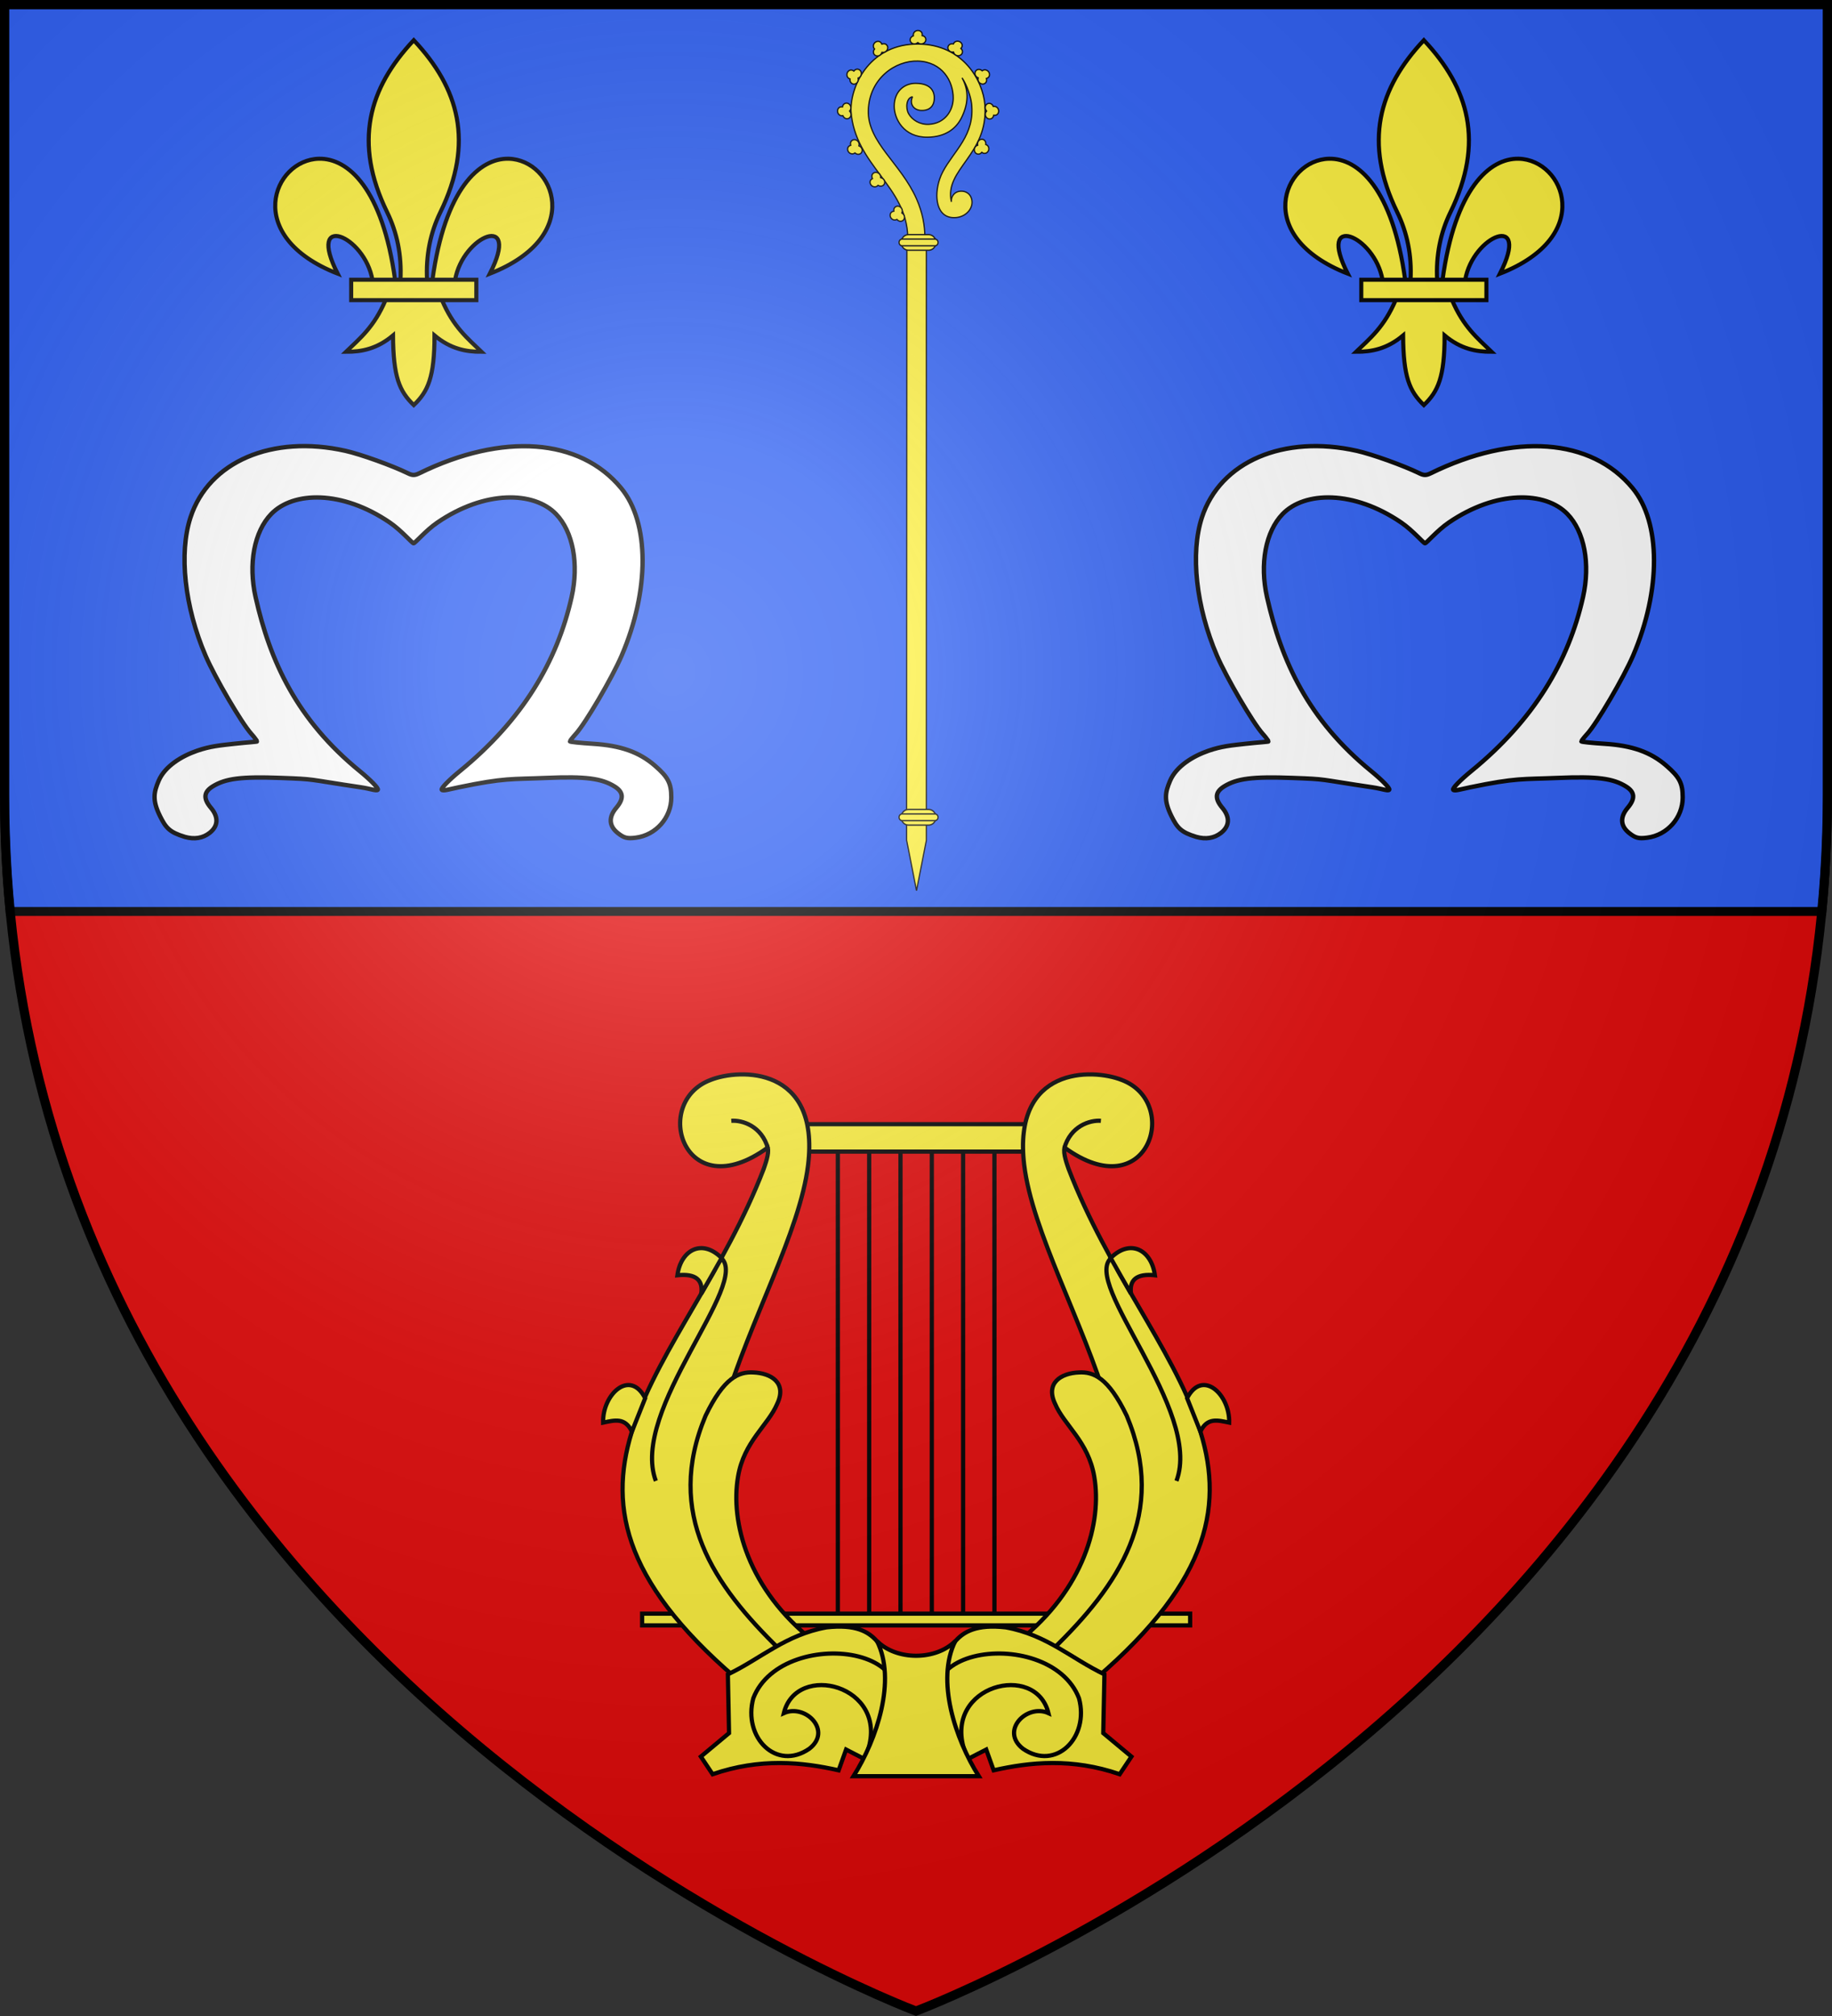<svg height="660" viewBox="-300 -300 600 660" width="600" xmlns="http://www.w3.org/2000/svg" xmlns:xlink="http://www.w3.org/1999/xlink"><rect x="-300" y="-300" width="600" height="660" fill="#333333" stroke="none"/><defs><radialGradient id="d" cx="-80" cy="-80" gradientUnits="userSpaceOnUse" r="405"><stop offset="0" stop-color="#fff" stop-opacity=".31"/><stop offset=".19" stop-color="#fff" stop-opacity=".25"/><stop offset=".6" stop-color="#6b6b6b" stop-opacity=".125"/><stop offset="1" stop-opacity=".125"/></radialGradient><path id="a" d="M-298.5-298.5h597V-40C298.5 246.2 0 358.39 0 358.39S-298.5 246.2-298.5-40z"/></defs><use fill="#e20909" height="100%" width="100%" xlink:href="#a"/><path d="m298.5-298.559-597 .059v259.17c0 12.932.621 25.504 1.791 37.73h593.418a395.885 395.885 0 0 0 1.791-37.73z" fill="#2b5df2" fill-rule="evenodd" stroke="#000" stroke-width="2.9"/><g transform="matrix(-1 0 0 1 340.283 -477.778)"><g fill="#fcef3c" stroke="#000"><g stroke-linecap="round"><path d="M342.98 268.119h-5.59l-.008-12.603c-.003-4.052.78-8.178 2.702-12.567 5.125-11.707 16.128-18.547 15.812-29.03-.316-10.474-8.86-16.359-16.212-16.141-8.022.237-11.634 6.611-11.59 12.17.03 4.013 2.713 8.285 8.023 8.538 2.929.14 5.477-1.477 6.596-3.5 1.018-1.84.744-5.23-1.28-5.515 1.115 2.428-.473 4.319-2.733 4.468-2.006.133-4.028-.714-4.352-3.3-.277-2.218.39-5.556 6.042-5.586 3.61-.02 7.03 2.538 7.029 7.501-.002 4.134-3.112 10.24-10.922 10.144-5.915-.072-9.362-2.837-11.115-6.376-2.169-4.378-2.57-8.759-.183-13.05-1.663 2.465-2.852 6.26-3.095 8.342-1.217 10.42 5.735 15.442 9.399 22.39 1.641 3.114 2.098 6.446 1.917 8.743-.29 3.693-2.102 6.64-6.311 6.254-3.497-.32-5.876-3.374-5-6.22.65-2.117 2.646-2.707 4.292-2.306 1.567.383 2.485 1.995 2.282 3.384 2.522-10.707-12.224-15.362-10.96-31.782.6-7.788 7.074-19.767 21.854-19.88 15.328-.117 22.16 12.972 22.003 21.917-1.264 17.924-18.32 24.461-18.603 41.369z" stroke-linejoin="bevel" stroke-width=".416"/><g fill-rule="evenodd" stroke-dashoffset="6.2" stroke-linejoin="round"><path d="M360.355 223.515a1.276 1.276 0 0 1 1.387 1.323c-.001.18-.044.35-.108.514a1.262 1.262 0 0 1 1.046 1.284c-.014.786-.657 1.467-1.44 1.52a1.284 1.284 0 0 1-.964-.33c-.26.259-.6.439-.978.466-.781.055-1.402-.536-1.388-1.323.011-.663.481-1.234 1.094-1.433a1.34 1.34 0 0 1-.09-.501c.014-.786.656-1.467 1.439-1.519zM362.372 211.726a1.276 1.276 0 0 1 1.83.569c.08.162.117.333.132.508a1.262 1.262 0 0 1 1.508.686c.337.71.064 1.606-.614 2a1.284 1.284 0 0 1-1.011.134c-.118.348-.343.66-.669.853-.675.396-1.494.142-1.83-.568-.286-.6-.118-1.32.342-1.771a1.34 1.34 0 0 1-.303-.408c-.337-.71-.064-1.606.614-2zM358.398 201.067a1.276 1.276 0 0 1 1.88-.372c.147.106.262.239.359.385a1.262 1.262 0 0 1 1.652-.113c.634.464.82 1.381.412 2.051a1.284 1.284 0 0 1-.826.598c.062.363.013.744-.183 1.069-.405.67-1.246.835-1.88.371-.536-.392-.731-1.104-.541-1.72a1.34 1.34 0 0 1-.461-.215c-.634-.465-.82-1.382-.412-2.052zM349.546 193.375a1.276 1.276 0 0 1 1.434-1.273c.18.017.346.074.503.15.164-.595.709-1 1.367-.934.782.08 1.407.777 1.394 1.561-.005.38-.163.704-.409.934.237.28.388.635.384 1.013-.01.783-.652 1.352-1.434 1.273-.66-.067-1.19-.582-1.338-1.21a1.34 1.34 0 0 1-.506.048c-.782-.079-1.407-.776-1.394-1.56zM353.592 234.214c.777.09 1.279.785 1.12 1.555a1.439 1.439 0 0 1-.2.486c.576.223.924.806.791 1.455-.158.77-.915 1.32-1.694 1.228a1.284 1.284 0 0 1-.888-.501c-.303.207-.67.32-1.047.279-.777-.09-1.278-.786-1.12-1.556.133-.65.7-1.124 1.339-1.208a1.339 1.339 0 0 1 .003-.509c.158-.77.915-1.32 1.694-1.228zM337.265 191.432a1.276 1.276 0 0 1 .531-1.842c.16-.082.331-.123.506-.142a1.262 1.262 0 0 1 .655-1.52c.703-.352 1.604-.097 2.013.573.199.323.239.682.154 1.007.35.111.667.33.866.652.41.666.172 1.49-.531 1.842-.594.297-1.316.144-1.777-.307-.11.123-.241.23-.402.312-.703.35-1.604.096-2.013-.574zM325.798 195.872a1.276 1.276 0 0 1-.541-1.839c.091-.155.214-.281.35-.39a1.262 1.262 0 0 1-.263-1.636c.404-.674 1.3-.943 2.005-.597.342.166.568.447.671.768.355-.095.74-.08 1.08.084.705.342.947 1.165.542 1.839-.341.57-1.033.829-1.664.695a1.34 1.34 0 0 1-.172.48c-.404.673-1.301.942-2.005.596zM318.537 205.291a1.276 1.276 0 0 1-1.392-1.318c0-.18.043-.35.106-.514a1.262 1.262 0 0 1-1.05-1.282c.012-.785.652-1.468 1.435-1.523.379-.028.715.1.966.326.26-.26.599-.441.976-.47.78-.057 1.403.532 1.392 1.318-.009.664-.477 1.236-1.09 1.438.06.154.095.32.093.5-.011.786-.652 1.469-1.434 1.524zM316.823 216.556a1.276 1.276 0 0 1-1.832-.566 1.439 1.439 0 0 1-.132-.509 1.262 1.262 0 0 1-1.508-.684c-.338-.71-.066-1.606.611-2.001a1.284 1.284 0 0 1 1.01-.135c.118-.348.343-.66.669-.854.674-.397 1.493-.144 1.831.566.286.6.12 1.32-.34 1.771.12.113.226.246.303.408.338.71.066 1.606-.611 2.001zM320.974 227.58a1.276 1.276 0 0 1-1.872.41 1.439 1.439 0 0 1-.366-.378 1.262 1.262 0 0 1-1.65.147c-.643-.45-.848-1.364-.453-2.042.19-.33.486-.535.813-.615-.07-.361-.028-.744.16-1.072.392-.678 1.23-.861 1.873-.41.544.381.754 1.09.576 1.71.161.037.318.101.466.205.643.45.848 1.364.453 2.042zM345.987 245.311a1.276 1.276 0 0 1 1.564 1.11c.025.178.007.353-.033.523a1.262 1.262 0 0 1 1.22 1.121c.1.78-.438 1.546-1.206 1.71-.37.082-.722.001-1.002-.187-.22.294-.53.521-.9.603-.765.167-1.464-.329-1.564-1.109-.084-.658.298-1.29.876-1.576a1.34 1.34 0 0 1-.161-.483c-.1-.78.438-1.546 1.205-1.71z" display="block" stroke-width=".416"/></g></g><g stroke-width=".964"><path d="M358.07 391.661h-15.345V811.93h15.554z" stroke-linecap="round" stroke-linejoin="bevel" transform="matrix(.416 0 0 .448 194.31 81.983)"/><g stroke-linecap="square" stroke-linejoin="round" stroke-width=".321"><path d="M2146.302 2263.532h5.322c1.055 0 1.904.85 1.904 1.905s-.85 1.904-1.904 1.904h-5.322c-1.055 0-1.904-.85-1.904-1.904s.85-1.904 1.904-1.904z" transform="matrix(1.249 0 0 1.344 -2344.609 -2787.596)"/><path d="M2144.667 2264.621h8.592c.452 0 .815.364.815.816a.814.814 0 0 1-.815.815h-8.592a.814.814 0 0 1-.815-.815c0-.452.364-.816.815-.816z" transform="matrix(1.249 0 0 1.344 -2344.609 -2787.596)"/></g><path d="M342.725 811.929v15.894l7.772 36.847 7.782-36.844v-15.897z" stroke-linecap="round" stroke-linejoin="bevel" transform="matrix(.416 0 0 .448 194.31 81.983)"/><g stroke-linecap="square" stroke-linejoin="round" stroke-width=".321"><path d="M2146.302 2263.532h5.322c1.055 0 1.904.85 1.904 1.905s-.85 1.904-1.904 1.904h-5.322c-1.055 0-1.904-.85-1.904-1.904s.85-1.904 1.904-1.904z" transform="matrix(1.249 0 0 1.344 -2344.609 -2599.406)"/><path d="M2144.667 2264.621h8.592c.452 0 .815.364.815.816a.814.814 0 0 1-.815.815h-8.592a.814.814 0 0 1-.815-.815c0-.452.364-.816.815-.816z" transform="matrix(1.249 0 0 1.344 -2344.609 -2599.406)"/></g></g></g><g fill="#fcef3c" stroke="#000" stroke-width="1.076"><path d="M-70 48H70v3H-70zM-30-77h60v7h-60z" transform="matrix(-1.282 0 0 1.282 340.235 644.527)"/><path d="M-38.958-65.549C-58.858-13.849-105 13.8-46.1 64.4c4.1-2.8 8.3-5.6 12.5-8.5-45.1-32.7 1.83-88.27 6-122.5 3.024-25.197-17.429-24.674-24.9-21.7-15.3 5.733-6.819 32.838 14.57 17.289.47 1.478-.694 4.422-1.028 5.462z" transform="matrix(-1.282 0 0 1.282 340.235 644.527)"/><path d="m-34.8 57.2 8.7-2.1C-43 41.8-47.5 24.6-45.5 13c1.5-8.97 7.7-13.12 10-18.58 2.552-5.365-1.546-7.85-6.1-8.02-3.7-.2-7.5 1.3-12.2 11.06-10.5 25.04 2.1 43.34 19 59.74z" transform="matrix(-1.282 0 0 1.282 340.235 644.527)"/><path d="M-4.58 60.2c-5.257-.833-3.432-10.383-18.32-8.7-10.5 1.9-16.8 8-25.2 12l.3 15-7.2 6 3 4.5c12.2-4.2 22.9-3.1 32.2-1l1.9-5.3 7 3.6 5.77-9z" transform="matrix(-1.282 0 0 1.282 340.235 644.527)"/><path d="M-12.3 82.8c5.269-16.522-18.293-22.558-21.5-9.4 5.487-2.476 12.481 4.487 6.5 9.1-8.417 5.793-16.998-2.9-14.3-12.9 7.5-19.6 54.5-13.2 29.3 13.2zM-72.615 1.491c-1.8-3.7-4.455-2.861-7.355-2.281-.2-7.2 6.85-13.8 10.75-6.24zM-66.5 14.1c-6.8-18.07 24.5-50.552 16.6-57" transform="matrix(-1.282 0 0 1.282 340.235 644.527)"/><path d="M-54.9-33.7c1.75-3 3.49-6.1 5.2-9.12-5-5-10.4-2.1-11.3 4.4 4.7-.5 6.6 1.21 6.1 4.7zM-20 48V-70M-12 48V-70M-4 48V-70" transform="matrix(-1.282 0 0 1.282 340.235 644.527)"/><path d="M-38.958-65.549C-58.858-13.849-105 13.8-46.1 64.4c4.1-2.8 8.3-5.6 12.5-8.5-45.1-32.7 1.83-88.27 6-122.5 3.024-25.197-17.429-24.674-24.9-21.7-15.3 5.733-6.819 32.838 14.57 17.289.47 1.478-.694 4.422-1.028 5.462z" transform="matrix(1.282 0 0 1.282 340.235 644.527)"/><path d="m-34.8 57.2 8.7-2.1C-43 41.8-47.5 24.6-45.5 13c1.5-8.97 7.7-13.12 10-18.58 2.552-5.365-1.546-7.85-6.1-8.02-3.7-.2-7.5 1.3-12.2 11.06-10.5 25.04 2.1 43.34 19 59.74z" transform="matrix(1.282 0 0 1.282 340.235 644.527)"/><path d="M-4.58 60.2c-5.257-.833-3.432-10.383-18.32-8.7-10.5 1.9-16.8 8-25.2 12l.3 15-7.2 6 3 4.5c12.2-4.2 22.9-3.1 32.2-1l1.9-5.3 7 3.6 5.77-9z" transform="matrix(1.282 0 0 1.282 340.235 644.527)"/><path d="M-12.3 82.8c5.269-16.522-18.293-22.558-21.5-9.4 5.487-2.476 12.481 4.487 6.5 9.1-8.417 5.793-16.998-2.9-14.3-12.9 7.5-19.6 54.5-13.2 29.3 13.2zM-72.615 1.491c-1.8-3.7-4.455-2.861-7.355-2.281-.2-7.2 6.85-13.8 10.75-6.24zM-66.5 14.1c-6.8-18.07 24.5-50.552 16.6-57" transform="matrix(1.282 0 0 1.282 340.235 644.527)"/><path d="M-54.9-33.7c1.75-3 3.49-6.1 5.2-9.12-5-5-10.4-2.1-11.3 4.4 4.7-.5 6.6 1.21 6.1 4.7zM-20 48V-70M-12 48V-70M-4 48V-70" transform="matrix(1.282 0 0 1.282 340.235 644.527)"/><path d="M-16 89.5h32C10 80 5 65 10 55c-5 5-15 5-20 0 5 10 0 25-6 34.5z" transform="matrix(-1.282 0 0 1.282 340.235 644.527)"/><path d="M42.587 19.353c-1.595-5.702-6.548-7.24-9.359-7.029M118.287 19.353c1.595-5.702 6.549-7.24 9.36-7.029" transform="matrix(-1.282 0 0 1.282 443.372 528.907)"/></g><g id="b" fill="#fcef3c" stroke="#000" stroke-width=".95"><path d="M58.404 30.003c10.624.254 17.914 18.078-4.38 26.78 7.368-14.436-6.306-9.002-8.108 1.487h-5.281c2.918-21.306 10.964-28.43 17.77-28.267zm-28.67 32.88c-2.69 6.35-6.01 8.985-9.239 12.106 3.619.016 7.22-.679 10.958-3.814.064 9.675 1.472 12.982 4.833 16.232 3.323-3.149 4.845-6.547 4.834-16.232 3.737 3.135 7.34 3.83 10.958 3.814-3.228-3.121-6.55-5.757-9.24-12.107zm6.552-60.497c-10.503 11.151-14.16 23.801-6.2 40.084 2.304 4.713 3.409 10.027 3.1 15.8h6.2c-.308-5.773.797-11.087 3.1-15.8 7.96-16.283 4.304-28.933-6.2-40.084zM14.168 30.003c-10.623.254-17.914 18.078 4.381 26.78-7.368-14.436 6.305-9.002 8.108 1.487h5.281c-2.918-21.306-10.964-28.43-17.77-28.267z" fill-rule="evenodd" transform="matrix(-1.405 0 0 1.405 555.754 187.591)"/><path d="M21.701 58.196h29.17v4.76h-29.17z" transform="matrix(-1.405 0 0 1.405 555.754 187.591)"/></g><use height="100%" stroke-width="1.3" transform="translate(-330.814)" width="100%" xlink:href="#b"/><path id="c" d="M579.745 451.757c4.998-1.517 6.214-2.928 8.138-6.82 2.574-5.204 2.027-7.798.439-11.535-2.04-4.799-7.573-8.103-12.58-9.84-4.294-1.49-7.573-1.772-12.15-2.284-4.138-.462-7.666-.644-7.556-.79.71-.931.871-1.291 1.935-2.463 3.172-3.494 11.922-18.435 15.003-25.618 6.849-15.968 8.753-33.476 4.92-45.232-5.954-18.256-26.749-27.186-50.755-21.797-5.013 1.125-15.3 4.822-20.48 7.359-1.43.7-2.234.7-3.664 0-27.337-13.39-52.59-11.544-66.137 4.836-9.31 11.258-9.383 33.373-.178 54.834 3.081 7.183 11.831 22.124 15.003 25.618 1.064 1.172 1.935 2.28 1.935 2.464 0 .183-3.557.538-7.555.79-9.054.569-15.115 2.693-20.286 7.182-4.32 3.75-5.35 5.752-5.35 10.39 0 6.635 5.032 12.334 11.636 13.174 2.808.357 3.821.1 5.838-1.482 2.952-2.315 3.143-5.226.544-8.303-2.56-3.031-2.377-5.175.598-7.01 4.215-2.6 9.357-3.318 22.161-2.78 11.639.49 13.661-.082 28.845 3.076 3.306.687 5.153 1.3 5.55.796.335-.425-2.336-3.176-5.936-6.114-20.531-16.754-31.854-35.886-36.581-56.947-2.444-10.89-.462-21.443 5.11-27.204 7.21-7.455 23.242-7.857 38.845 2.792 3.8 2.593 7.306 6.778 7.79 6.778s3.99-4.185 7.79-6.778c15.604-10.65 31.635-10.247 38.846-2.792 5.571 5.76 7.553 16.314 5.11 27.204-4.727 21.061-13.552 40.193-34.084 56.947-3.6 2.938-6.27 5.689-5.935 6.114.396.503 2.21-.3 5.549-.796 18.29-2.714 14.336-2.64 26.347-3.076 12.807-.465 17.947.18 22.162 2.78 2.974 1.835 3.157 3.979.598 7.01-2.562 3.033-2.406 5.99.43 8.215 2.22 1.74 5.002 2.187 8.105 1.302z" fill="#fff" stroke="#000" stroke-linecap="round" stroke-linejoin="round" stroke-width="1.439"/><use height="100%" transform="translate(-331.251)" width="100%" xlink:href="#c"/></g><use fill="url(#d)" height="100%" width="100%" xlink:href="#a"/><use fill="none" height="100%" stroke="#000" stroke-width="3" width="100%" xlink:href="#a"/></svg>